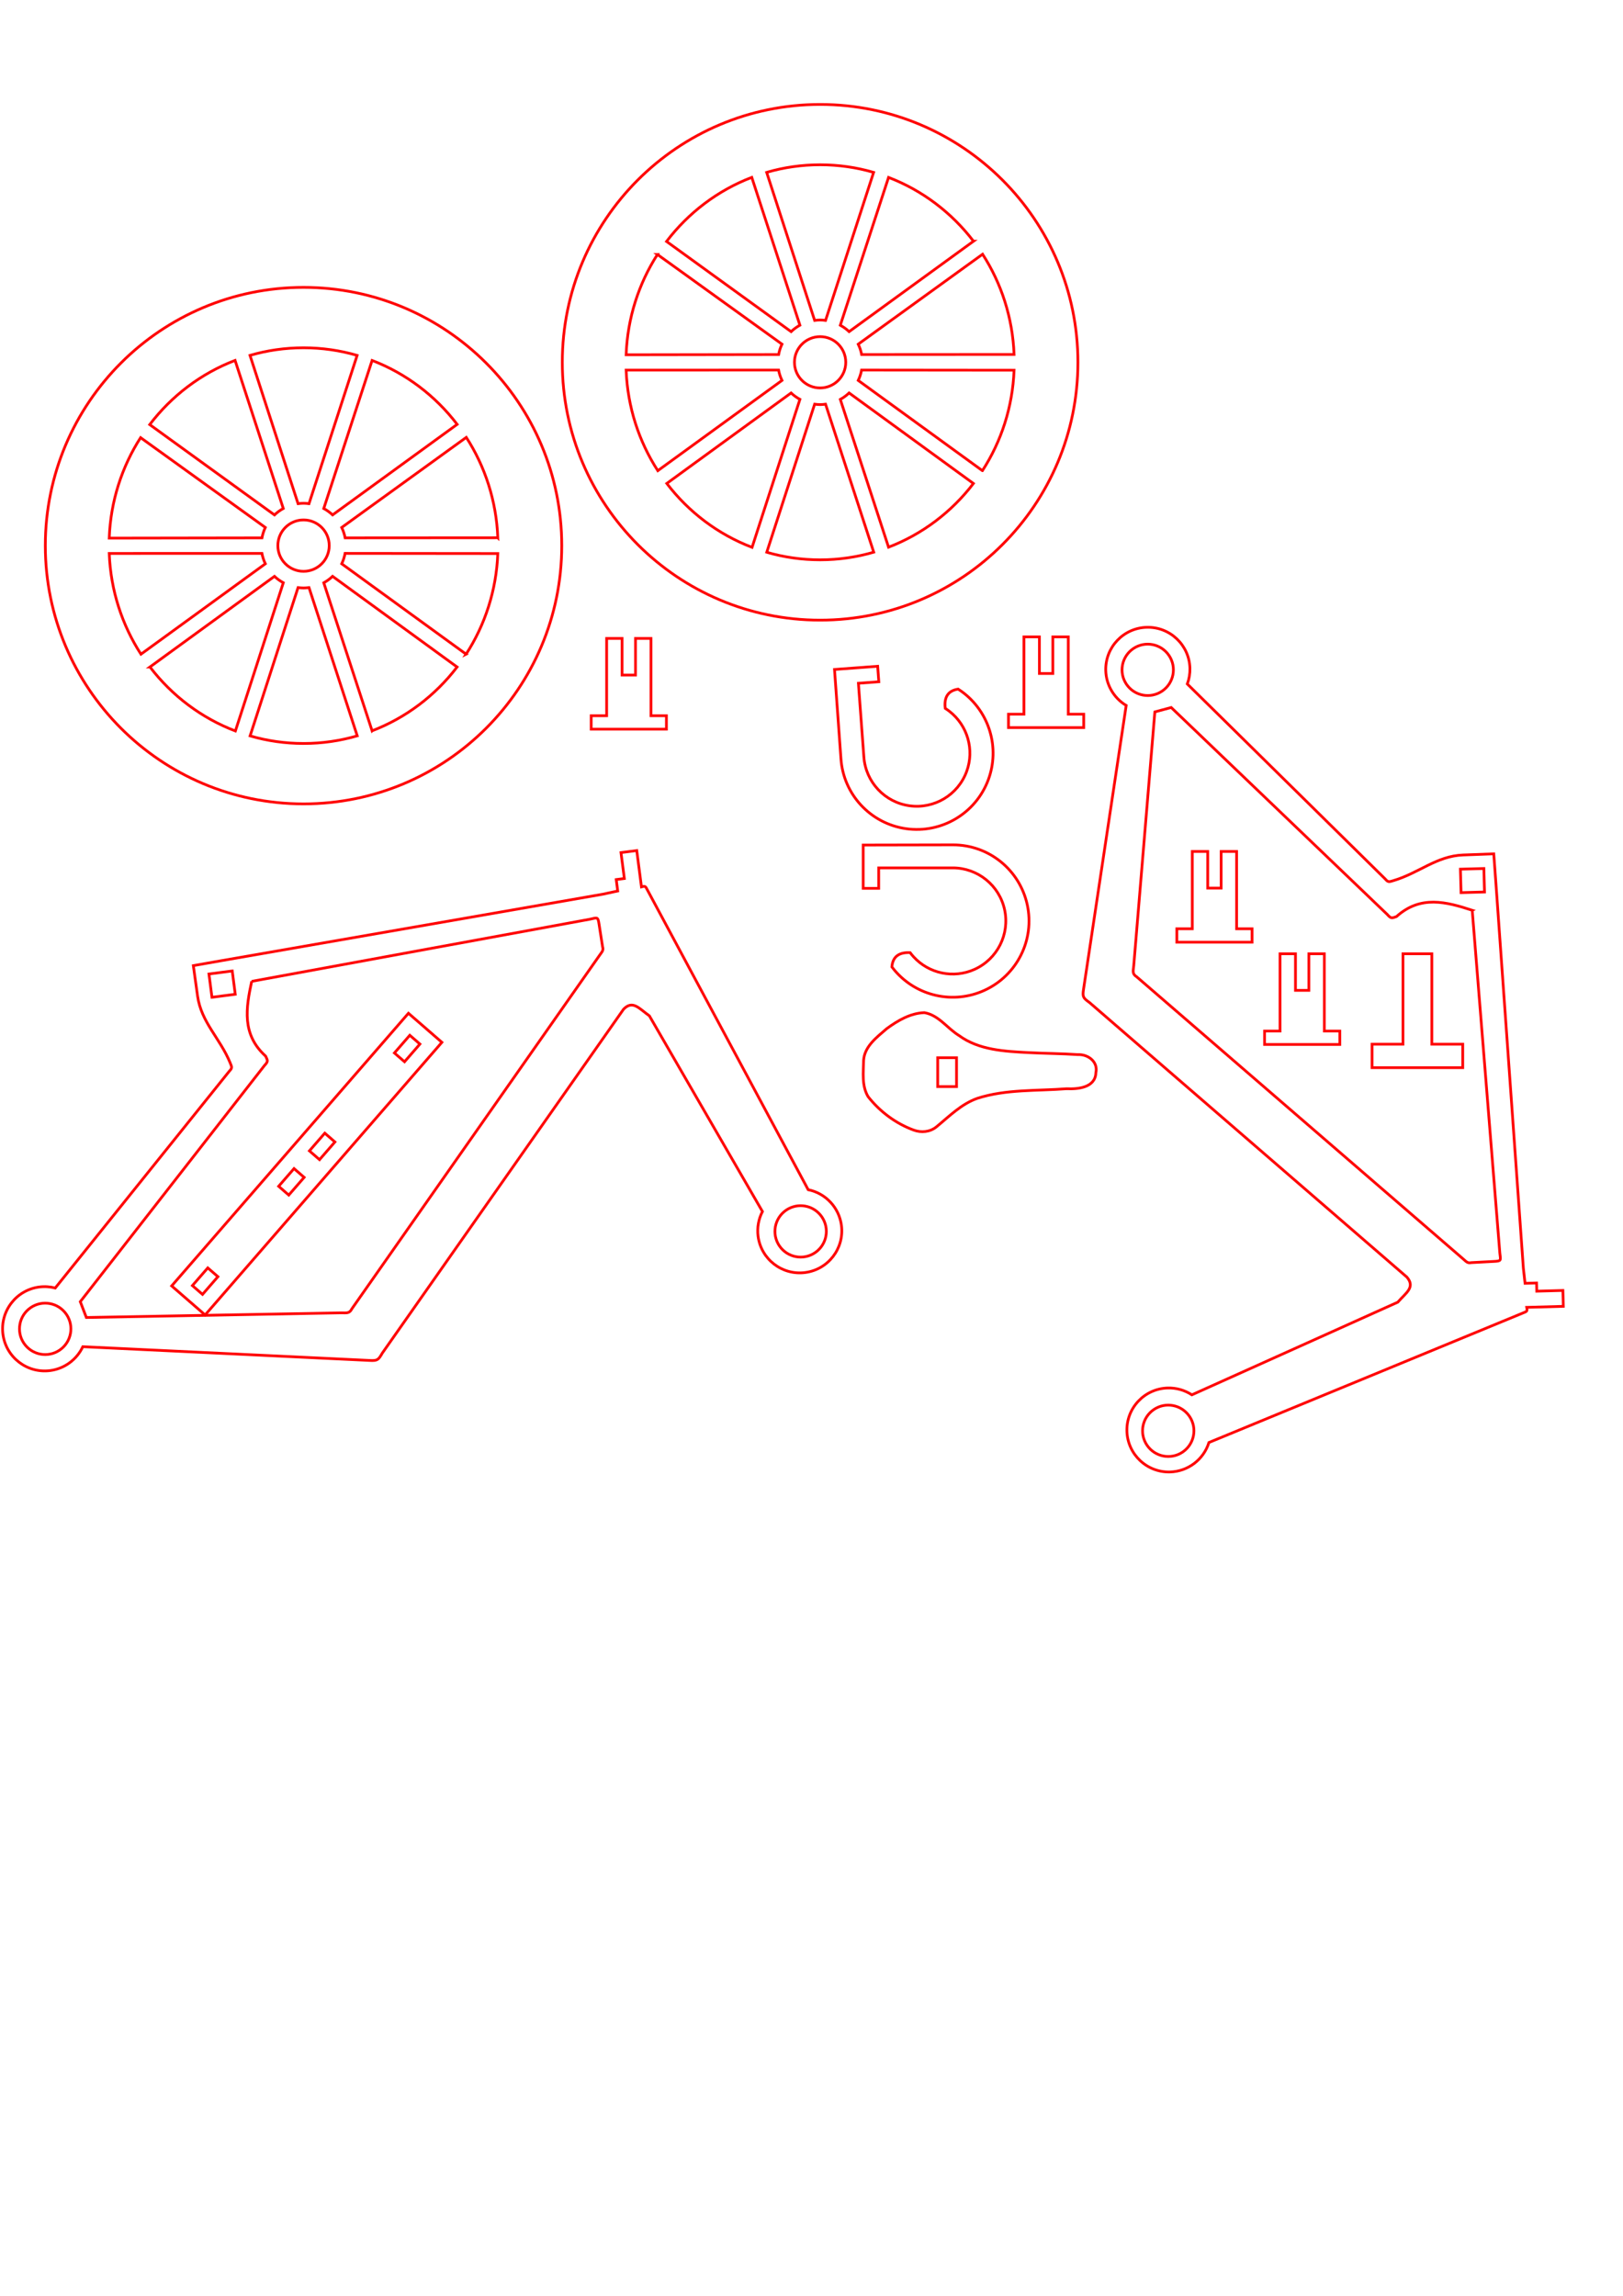 <?xml version="1.0" encoding="UTF-8" standalone="no"?>
<!-- Created with Inkscape (http://www.inkscape.org/) -->

<svg
   xmlns:dc="http://purl.org/dc/elements/1.1/"
   xmlns:cc="http://creativecommons.org/ns#"
   xmlns:rdf="http://www.w3.org/1999/02/22-rdf-syntax-ns#"
   xmlns:svg="http://www.w3.org/2000/svg"
   xmlns="http://www.w3.org/2000/svg"
   xmlns:sodipodi="http://sodipodi.sourceforge.net/DTD/sodipodi-0.dtd"
   xmlns:inkscape="http://www.inkscape.org/namespaces/inkscape"
   width="210mm"
   height="297mm"
   viewBox="0 0 210 297"
   version="1.1"
   id="svg4683"
   inkscape:version="0.92.1 r15371"
   sodipodi:docname="vélo.svg">
  <defs
     id="defs4677" />
  <sodipodi:namedview
     id="base"
     pagecolor="#ffffff"
     bordercolor="#666666"
     borderopacity="1.0"
     inkscape:pageopacity="0.0"
     inkscape:pageshadow="2"
     inkscape:zoom="0.35"
     inkscape:cx="-230"
     inkscape:cy="560"
     inkscape:document-units="mm"
     inkscape:current-layer="layer1"
     showgrid="false"
     inkscape:window-width="2400"
     inkscape:window-height="1421"
     inkscape:window-x="-9"
     inkscape:window-y="-9"
     inkscape:window-maximized="1" />
  <g
     inkscape:label="Calque 1"
     inkscape:groupmode="layer"
     id="layer1">
    <g
       style="fill:none;stroke:#ff0000;stroke-width:1.25;stroke-miterlimit:4;stroke-dasharray:none;stroke-opacity:1"
       id="g4548"
       transform="matrix(0.282,0,0,0.282,71.472,-79.78)"
       inkscape:export-xdpi="150"
       inkscape:export-ydpi="150">
      <path
         sodipodi:nodetypes="cscscscccccsccccccccccccccccccccscccccscccccccccccccccccccccc"
         inkscape:connector-curvature="0"
         d="M 241.127,449.11 C 241.128,514.437 188.169,567.396 122.842,567.396 57.515,567.396 4.556,514.437 4.557,449.11 4.557,383.783 57.515,330.824 122.842,330.824 c 65.327,0 118.286,52.958 118.285,118.286 z M 122.842,358.497 c 8.517,0 16.755,1.216 24.555,3.487 l -22.051,67.912 c -0.83,-0.116 -1.667,-0.18 -2.505,-0.188 -0.838,0.009 -1.675,0.07 -2.505,0.186 L 98.318,361.976 c 7.791,-2.265 16.018,-3.478 24.525,-3.478 z m 70.377,35.067 -57.06,41.476 c -1.219,-1.147 -2.582,-2.132 -4.055,-2.929 l 22.149,-67.819 c 15.514,5.949 28.966,16.178 38.966,29.272 z m 18.621,51.944 -69.939,0.047 c -0.315,-1.647 -0.843,-3.246 -1.569,-4.758 l 57.072,-41.273 c 8.561,13.296 13.778,29.021 14.436,45.984 z m -14.522,53.32 -56.98,-41.403 c 0.716,-1.514 1.234,-3.114 1.54,-4.76 l 69.961,0.069 c -0.668,17.025 -5.916,32.782 -14.52,46.094 z m -43.066,35.1 -22.141,-67.798 c 1.468,-0.808 2.825,-1.802 4.038,-2.959 l 57.036,41.53 c -9.996,13.072 -23.435,23.284 -38.932,29.227 z m -31.409,5.795 c -8.49,0 -16.702,-1.208 -24.48,-3.465 l 21.975,-67.933 c 0.83,0.116 1.667,0.18 2.505,0.188 0.838,-0.009 1.675,-0.07 2.505,-0.186 l 22.1,67.895 c -7.814,2.28 -16.069,3.501 -24.604,3.501 z M 52.491,504.689 109.525,463.18 c 1.219,1.147 2.582,2.132 4.055,2.929 L 91.628,534.003 C 76.044,528.069 62.53,517.822 52.491,504.689 Z m -18.649,-52 69.941,-0.025 c 0.315,1.647 0.841,3.246 1.567,4.758 L 48.372,498.836 C 39.746,485.492 34.491,469.692 33.842,452.689 Z m 14.361,-53.042 57.143,41.146 c -0.717,1.514 -1.234,3.115 -1.539,4.762 l -69.968,0.107 c 0.623,-16.941 5.817,-32.692 14.365,-46.015 z m 65.37,32.441 c -1.468,0.808 -2.825,1.802 -4.038,2.959 L 52.386,393.669 C 62.405,380.51 75.908,370.234 91.487,364.272 Z"
         style="fill:none;stroke:#ff0000;stroke-width:1.25;stroke-miterlimit:4;stroke-dasharray:none;stroke-opacity:1"
         id="path4544" />
      <circle
         style="fill:none;stroke:#ff0000;stroke-width:1.25;stroke-miterlimit:4;stroke-dasharray:none;stroke-opacity:1"
         id="circle4546"
         cx="122.842"
         cy="449.11"
         r="11.768" />
    </g>
    <g
       style="fill:none;stroke:#ff0000;stroke-width:0.581;stroke-miterlimit:4;stroke-dasharray:none;stroke-opacity:1"
       transform="matrix(0.608,0,0,0.608,-72.081,-68.762)"
       id="g4554"
       inkscape:export-xdpi="150"
       inkscape:export-ydpi="150">
      <path
         id="path4550"
         style="fill:none;stroke:#ff0000;stroke-width:0.581;stroke-miterlimit:4;stroke-dasharray:none;stroke-opacity:1"
         d="m 238.101,229.19 c 9e-5,30.349 -24.602,54.951 -54.951,54.951 -30.349,0 -54.951,-24.603 -54.951,-54.951 -3e-5,-30.349 24.602,-54.951 54.951,-54.951 30.349,0 54.951,24.602 54.951,54.951 z m -54.951,-42.095 c 3.957,0 7.784,0.565 11.407,1.62 l -10.244,31.55 c -0.386,-0.054 -0.774,-0.083 -1.164,-0.087 -0.389,0.004 -0.778,0.033 -1.164,0.086 L 171.757,188.711 c 3.619,-1.052 7.442,-1.616 11.393,-1.616 z m 32.694,16.291 -26.508,19.268 c -0.567,-0.533 -1.2,-0.99 -1.884,-1.361 l 10.29,-31.506 c 7.207,2.764 13.457,7.516 18.102,13.599 z m 8.65,24.131 -32.491,0.022 c -0.146,-0.765 -0.391,-1.508 -0.729,-2.21 l 26.514,-19.174 c 3.977,6.177 6.401,13.482 6.707,21.363 z m -6.746,24.77 -26.471,-19.234 c 0.333,-0.703 0.573,-1.446 0.715,-2.211 l 32.501,0.032 c -0.31,7.909 -2.748,15.229 -6.746,21.414 z M 197.741,268.594 187.455,237.097 c 0.682,-0.375 1.312,-0.837 1.876,-1.374 l 26.497,19.293 c -4.644,6.073 -10.887,10.817 -18.087,13.578 z m -14.592,2.692 c -3.944,0 -7.759,-0.561 -11.373,-1.61 l 10.209,-31.559 c 0.386,0.054 0.774,0.083 1.164,0.087 0.389,-0.004 0.778,-0.032 1.164,-0.086 l 10.267,31.542 c -3.63,1.059 -7.465,1.627 -11.43,1.627 z m -32.683,-16.275 26.496,-19.284 c 0.567,0.533 1.2,0.99 1.884,1.361 l -10.198,31.541 c -7.24,-2.756 -13.518,-7.517 -18.182,-13.618 z m -8.664,-24.157 32.492,-0.011 c 0.146,0.765 0.391,1.508 0.728,2.21 l -26.47,19.239 c -4.007,-6.199 -6.448,-13.539 -6.75,-21.438 z m 6.671,-24.641 26.547,19.115 c -0.333,0.703 -0.573,1.447 -0.715,2.212 l -32.505,0.05 c 0.289,-7.87 2.702,-15.188 6.673,-21.377 z m 30.369,15.071 c -0.682,0.375 -1.312,0.837 -1.876,1.374 l -26.55,-19.223 c 4.655,-6.113 10.927,-10.887 18.165,-13.657 z"
         inkscape:connector-curvature="0"
         sodipodi:nodetypes="cscscscccccsccccccccccccccccccccscccccscccccccccccccccccccccc" />
      <circle
         r="5.467"
         cy="229.19"
         cx="183.15"
         id="circle4552"
         style="fill:none;stroke:#ff0000;stroke-width:0.581;stroke-miterlimit:4;stroke-dasharray:none;stroke-opacity:1" />
    </g>
    <g
       style="fill:none;stroke:#ff0000;stroke-width:0.353;stroke-miterlimit:4;stroke-dasharray:none;stroke-opacity:1"
       transform="translate(72.042,-8.396)"
       id="g4560"
       inkscape:export-xdpi="150"
       inkscape:export-ydpi="150">
      <path
         style="fill:none;stroke:#ff0000;stroke-width:0.353;stroke-miterlimit:4;stroke-dasharray:none;stroke-opacity:1"
         d="m 46.176,154.589 c -2.32,-0.847 -4.377,-2.397 -5.893,-4.32 -0.853,-1.423 -0.607,-3.152 -0.583,-4.729 0.136,-1.805 1.728,-2.973 2.993,-4.071 1.415,-1.042 3.071,-2.012 4.871,-2.069 1.855,0.318 2.955,2.028 4.481,2.961 2.577,1.888 5.91,2.046 8.992,2.208 2.13,0.111 4.265,0.117 6.392,0.259 1.324,-0.058 2.642,0.93 2.322,2.363 -0.076,1.898 -2.29,2.12 -3.77,2.051 -3.859,0.297 -7.835,0.044 -11.563,1.24 -2.086,0.738 -3.648,2.341 -5.314,3.706 -0.828,0.66 -1.949,0.768 -2.929,0.401 z"
         id="path4556"
         inkscape:connector-curvature="0" />
      <rect
         style="fill:none;stroke:#ff0000;stroke-width:0.353;stroke-miterlimit:4;stroke-dasharray:none;stroke-opacity:1"
         id="rect4558"
         width="2.435"
         height="3.735"
         x="49.289"
         y="145.23" />
    </g>
    <path
       inkscape:connector-curvature="0"
       id="path4562"
       d="m 132.489,82.391 v 10 h -2 v 1.735 h 2 5.735 2 v -1.735 h -2 v -10 h -2 v 4.736 h -1.735 v -4.736 z"
       style="fill:none;stroke:#ff0000;stroke-width:0.353;stroke-miterlimit:4;stroke-dasharray:none;stroke-opacity:1"
       inkscape:export-xdpi="150"
       inkscape:export-ydpi="150" />
    <path
       style="fill:none;stroke:#ff0000;stroke-width:0.353;stroke-miterlimit:4;stroke-dasharray:none;stroke-opacity:1"
       d="m 165.622,123.384 v 10 h -2 v 1.735 h 2 5.735 2 v -1.735 h -2 v -10 h -2 v 4.736 h -1.735 v -4.736 z"
       id="path4564"
       inkscape:connector-curvature="0"
       inkscape:export-xdpi="150"
       inkscape:export-ydpi="150" />
    <path
       style="fill:none;stroke:#ff0000;stroke-width:0.353;stroke-miterlimit:4;stroke-dasharray:none;stroke-opacity:1"
       d="m 78.493,82.592 v 10 h -2 v 1.735 h 2 5.735 2 v -1.735 h -2 v -10 h -2 v 4.736 h -1.735 v -4.736 z"
       id="path4566"
       inkscape:connector-curvature="0"
       inkscape:export-xdpi="150"
       inkscape:export-ydpi="150" />
    <path
       inkscape:connector-curvature="0"
       id="path4568"
       d="m 154.269,110.152 v 10 h -2 v 1.735 h 2 5.735 2 v -1.735 h -2 v -10 h -2 v 4.736 h -1.735 v -4.736 z"
       style="fill:none;stroke:#ff0000;stroke-width:0.353;stroke-miterlimit:4;stroke-dasharray:none;stroke-opacity:1"
       inkscape:export-xdpi="150"
       inkscape:export-ydpi="150" />
    <path
       inkscape:connector-curvature="0"
       id="path4570"
       d="m 181.53,123.384 v 11.7 h -4 v 3.035 h 4 3.735 4 v -3.035 h -4 v -11.7 z"
       style="fill:none;stroke:#ff0000;stroke-width:0.353;stroke-miterlimit:4;stroke-dasharray:none;stroke-opacity:1"
       inkscape:export-xdpi="150"
       inkscape:export-ydpi="150" />
    <path
       sodipodi:nodetypes="ccccscccccscccc"
       inkscape:connector-curvature="0"
       d="m 111.688,114.92 v -5.599 l 11.599,-0.023 c 4.636,-0.018 8.641,3.213 9.629,7.741 0.988,4.528 -1.308,9.133 -5.519,11.068 -4.033,1.855 -8.783,0.781 -11.631,-2.563 -0.125,-0.147 -0.246,-0.298 -0.364,-0.453 0.1,-1.304 0.888,-1.921 2.359,-1.854 0.137,0.185 0.282,0.361 0.434,0.528 1.985,2.184 5.179,2.872 7.913,1.633 2.944,-1.334 4.56,-4.541 3.88,-7.701 -0.68,-3.16 -3.472,-5.418 -6.704,-5.422 l -9.589,-6e-5 v 2.646 z"
       style="fill:none;stroke:#ff0000;stroke-width:0.353;stroke-miterlimit:4;stroke-dasharray:none;stroke-opacity:1"
       id="path4576"
       inkscape:export-xdpi="150"
       inkscape:export-ydpi="150" />
    <path
       id="path4584"
       style="fill:none;stroke:#ff0000;stroke-width:0.353;stroke-miterlimit:4;stroke-dasharray:none;stroke-opacity:1"
       d="m 113.561,86.192 -5.584,0.414 0.834,11.569 c 0.325,4.625 3.843,8.381 8.431,9.031 4.588,0.651 9.011,-1.979 10.63,-6.321 1.551,-4.159 0.13,-8.816 -3.415,-11.41 -0.155,-0.114 -0.315,-0.224 -0.479,-0.329 -1.293,0.197 -1.85,1.027 -1.675,2.49 0.194,0.123 0.38,0.255 0.558,0.394 2.325,1.818 3.247,4.952 2.213,7.771 -1.113,3.035 -4.191,4.883 -7.393,4.438 -3.202,-0.445 -5.66,-3.062 -5.903,-6.285 l -0.708,-9.563 2.639,-0.195 z"
       inkscape:connector-curvature="0"
       sodipodi:nodetypes="ccccscccccscccc"
       inkscape:export-xdpi="150"
       inkscape:export-ydpi="150" />
    <g
       style="fill:none;stroke:#ff0000;stroke-width:1.25;stroke-miterlimit:4;stroke-dasharray:none;stroke-opacity:1"
       id="g4598"
       transform="matrix(0.158,0.234,-0.234,0.158,193.392,-70.437)"
       inkscape:export-xdpi="150"
       inkscape:export-ydpi="150">
      <g
         style="fill:none;stroke:#ff0000;stroke-width:1.25;stroke-miterlimit:4;stroke-dasharray:none;stroke-opacity:1"
         id="g4592"
         transform="rotate(32.442,-1895.205,1301.685)">
        <path
           sodipodi:nodetypes="cccccccccccc"
           id="path4586"
           d="m -328.058,-784.809 157.277,-8.298 c 3.578,-0.346 3.737,-0.633 3.825,2.832 l 0.266,10.354 c 0.307,1.732 -0.484,2.252 -1.601,3.476 l -133.507,146.141 c -1.491,2.204 -2.734,1.549 -5.188,1.252 l -115.946,-12.887 -1.819,-7.543 97.519,-96.347 c 1.951,-1.627 1.86,-1.962 1.101,-4.208 -9.627,-11.281 -6.109,-23.015 -1.927,-34.772 z"
           style="fill:none;stroke:#ff0000;stroke-width:1.25;stroke-linecap:butt;stroke-linejoin:miter;stroke-miterlimit:4;stroke-dasharray:none;stroke-opacity:1"
           inkscape:connector-curvature="0" />
        <path
           sodipodi:nodetypes="cscccccccccccccscccccccccccc"
           inkscape:connector-curvature="0"
           style="fill:none;stroke:#ff0000;stroke-width:1.25;stroke-linecap:butt;stroke-linejoin:miter;stroke-miterlimit:4;stroke-dasharray:none;stroke-opacity:1"
           d="m -353.632,-795.39 0.134,14.082 c 0.115,12.133 7.755,20.497 10.86,32.226 0.518,1.957 0.809,2.422 -0.895,3.761 l -91.783,88.16 c -2.282,-0.92 -4.718,-1.396 -7.178,-1.401 -10.656,1.7e-4 -19.295,8.639 -19.296,19.296 1.8e-4,10.656 8.639,19.294 19.296,19.294 6.582,-0.007 12.704,-3.37 16.243,-8.919 l 129.456,23.137 c 3.347,0.598 3.932,0.379 6.119,-2.543 l 129.822,-141.951 c 4.762,-3.795 7.105,0.589 11.353,4.517 l 39.818,95.491 c -2.239,3.222 -3.44,7.05 -3.442,10.974 -3.2e-4,10.63 8.617,19.246 19.246,19.246 10.63,3.2e-4 19.248,-8.616 19.248,-19.246 -0.011,-8.215 -5.232,-15.519 -13.002,-18.184 l -55.391,-145.629 c -0.624,-1.678 -0.628,-1.936 -2.483,-1.661 v -16.78 h -7.277 v 11.966 h -3.75 v 5.277 l -6.945,0.58 -177.204,7.721 z"
           id="path4588" />
        <rect
           y="-790.674"
           x="-347.035"
           height="10.755"
           width="10.755"
           id="rect4590"
           style="fill:none;stroke:#ff0000;stroke-width:1.25;stroke-miterlimit:4;stroke-dasharray:none;stroke-opacity:1" />
      </g>
      <circle
         r="11.768"
         cy="443.11"
         cx="372.142"
         id="circle4594"
         style="fill:none;stroke:#ff0000;stroke-width:1.25;stroke-miterlimit:4;stroke-dasharray:none;stroke-opacity:1" />
      <circle
         style="fill:none;stroke:#ff0000;stroke-width:1.25;stroke-miterlimit:4;stroke-dasharray:none;stroke-opacity:1"
         id="circle4596"
         cx="666.359"
         cy="630.418"
         r="11.768" />
    </g>
    <g
       style="fill:none;stroke:#ff0000;stroke-width:1.25;stroke-miterlimit:4;stroke-dasharray:none;stroke-opacity:1"
       id="g4612"
       transform="matrix(0.217,-0.181,0.181,0.217,-155.111,143.112)"
       inkscape:export-xdpi="150"
       inkscape:export-ydpi="150">
      <g
         style="fill:none;stroke:#ff0000;stroke-width:1.25;stroke-miterlimit:4;stroke-dasharray:none;stroke-opacity:1"
         id="g4606"
         transform="rotate(32.442,-1895.205,1301.685)">
        <path
           sodipodi:nodetypes="cccccccccccc"
           id="path4600"
           d="m -328.058,-784.809 157.277,-8.298 c 3.578,-0.346 3.737,-0.633 3.825,2.832 l 0.266,10.354 c 0.307,1.732 -0.484,2.252 -1.601,3.476 l -133.507,146.141 c -1.491,2.204 -2.734,1.549 -5.188,1.252 l -115.946,-12.887 -1.819,-7.543 97.519,-96.347 c 1.951,-1.627 1.86,-1.962 1.101,-4.208 -9.627,-11.281 -6.109,-23.015 -1.927,-34.772 z"
           style="fill:none;stroke:#ff0000;stroke-width:1.25;stroke-linecap:butt;stroke-linejoin:miter;stroke-miterlimit:4;stroke-dasharray:none;stroke-opacity:1"
           inkscape:connector-curvature="0" />
        <path
           sodipodi:nodetypes="cscccccccccccccscccccccccccc"
           inkscape:connector-curvature="0"
           style="fill:none;stroke:#ff0000;stroke-width:1.25;stroke-linecap:butt;stroke-linejoin:miter;stroke-miterlimit:4;stroke-dasharray:none;stroke-opacity:1"
           d="m -353.632,-795.39 0.134,14.082 c 0.115,12.133 7.755,20.497 10.86,32.226 0.518,1.957 0.809,2.422 -0.895,3.761 l -91.783,88.16 c -2.282,-0.92 -4.718,-1.396 -7.178,-1.401 -10.656,1.7e-4 -19.295,8.639 -19.296,19.296 1.8e-4,10.656 8.639,19.294 19.296,19.294 6.582,-0.007 12.704,-3.37 16.243,-8.919 l 129.456,23.137 c 3.347,0.598 3.932,0.379 6.119,-2.543 l 129.822,-141.951 c 4.762,-3.795 7.105,0.589 11.353,4.517 l 39.818,95.491 c -2.239,3.222 -3.44,7.05 -3.442,10.974 -3.2e-4,10.63 8.617,19.246 19.246,19.246 10.63,3.2e-4 19.248,-8.616 19.248,-19.246 -0.011,-8.215 -5.232,-15.519 -13.002,-18.184 l -55.391,-145.629 c -0.624,-1.678 -0.628,-1.936 -2.483,-1.661 v -16.78 h -7.277 v 11.966 h -3.75 v 5.277 l -6.945,0.58 -177.204,7.721 z"
           id="path4602" />
        <rect
           y="-790.674"
           x="-347.035"
           height="10.755"
           width="10.755"
           id="rect4604"
           style="fill:none;stroke:#ff0000;stroke-width:1.25;stroke-miterlimit:4;stroke-dasharray:none;stroke-opacity:1" />
      </g>
      <circle
         r="11.768"
         cy="443.11"
         cx="372.142"
         id="circle4608"
         style="fill:none;stroke:#ff0000;stroke-width:1.25;stroke-miterlimit:4;stroke-dasharray:none;stroke-opacity:1" />
      <circle
         style="fill:none;stroke:#ff0000;stroke-width:1.25;stroke-miterlimit:4;stroke-dasharray:none;stroke-opacity:1"
         id="circle4610"
         cx="666.359"
         cy="630.418"
         r="11.768" />
    </g>
    <g
       id="g4631"
       transform="matrix(0.185,-0.213,0.213,0.185,-180.47,400.282)"
       inkscape:export-xdpi="150"
       inkscape:export-ydpi="150">
      <rect
         style="fill:none;stroke:#ff0000;stroke-width:1.25;stroke-miterlimit:4;stroke-dasharray:none;stroke-opacity:1"
         id="rect4621"
         width="10.755"
         height="6.149"
         x="1103.448"
         y="5.76" />
      <rect
         y="5.76"
         x="1244.736"
         height="6.149"
         width="10.755"
         id="rect4623"
         style="fill:none;stroke:#ff0000;stroke-width:1.25;stroke-miterlimit:4;stroke-dasharray:none;stroke-opacity:1" />
      <rect
         style="fill:none;stroke:#ff0000;stroke-width:1.25;stroke-miterlimit:4;stroke-dasharray:none;stroke-opacity:1"
         id="rect4625"
         width="165.596"
         height="20.321"
         x="1097.106"
         y="-1.326" />
      <rect
         y="5.76"
         x="1163.771"
         height="6.149"
         width="10.755"
         id="rect4627"
         style="fill:none;stroke:#ff0000;stroke-width:1.25;stroke-miterlimit:4;stroke-dasharray:none;stroke-opacity:1" />
      <rect
         style="fill:none;stroke:#ff0000;stroke-width:1.25;stroke-miterlimit:4;stroke-dasharray:none;stroke-opacity:1"
         id="rect4629"
         width="10.755"
         height="6.149"
         x="1185.282"
         y="5.76" />
    </g>
  </g>
</svg>
